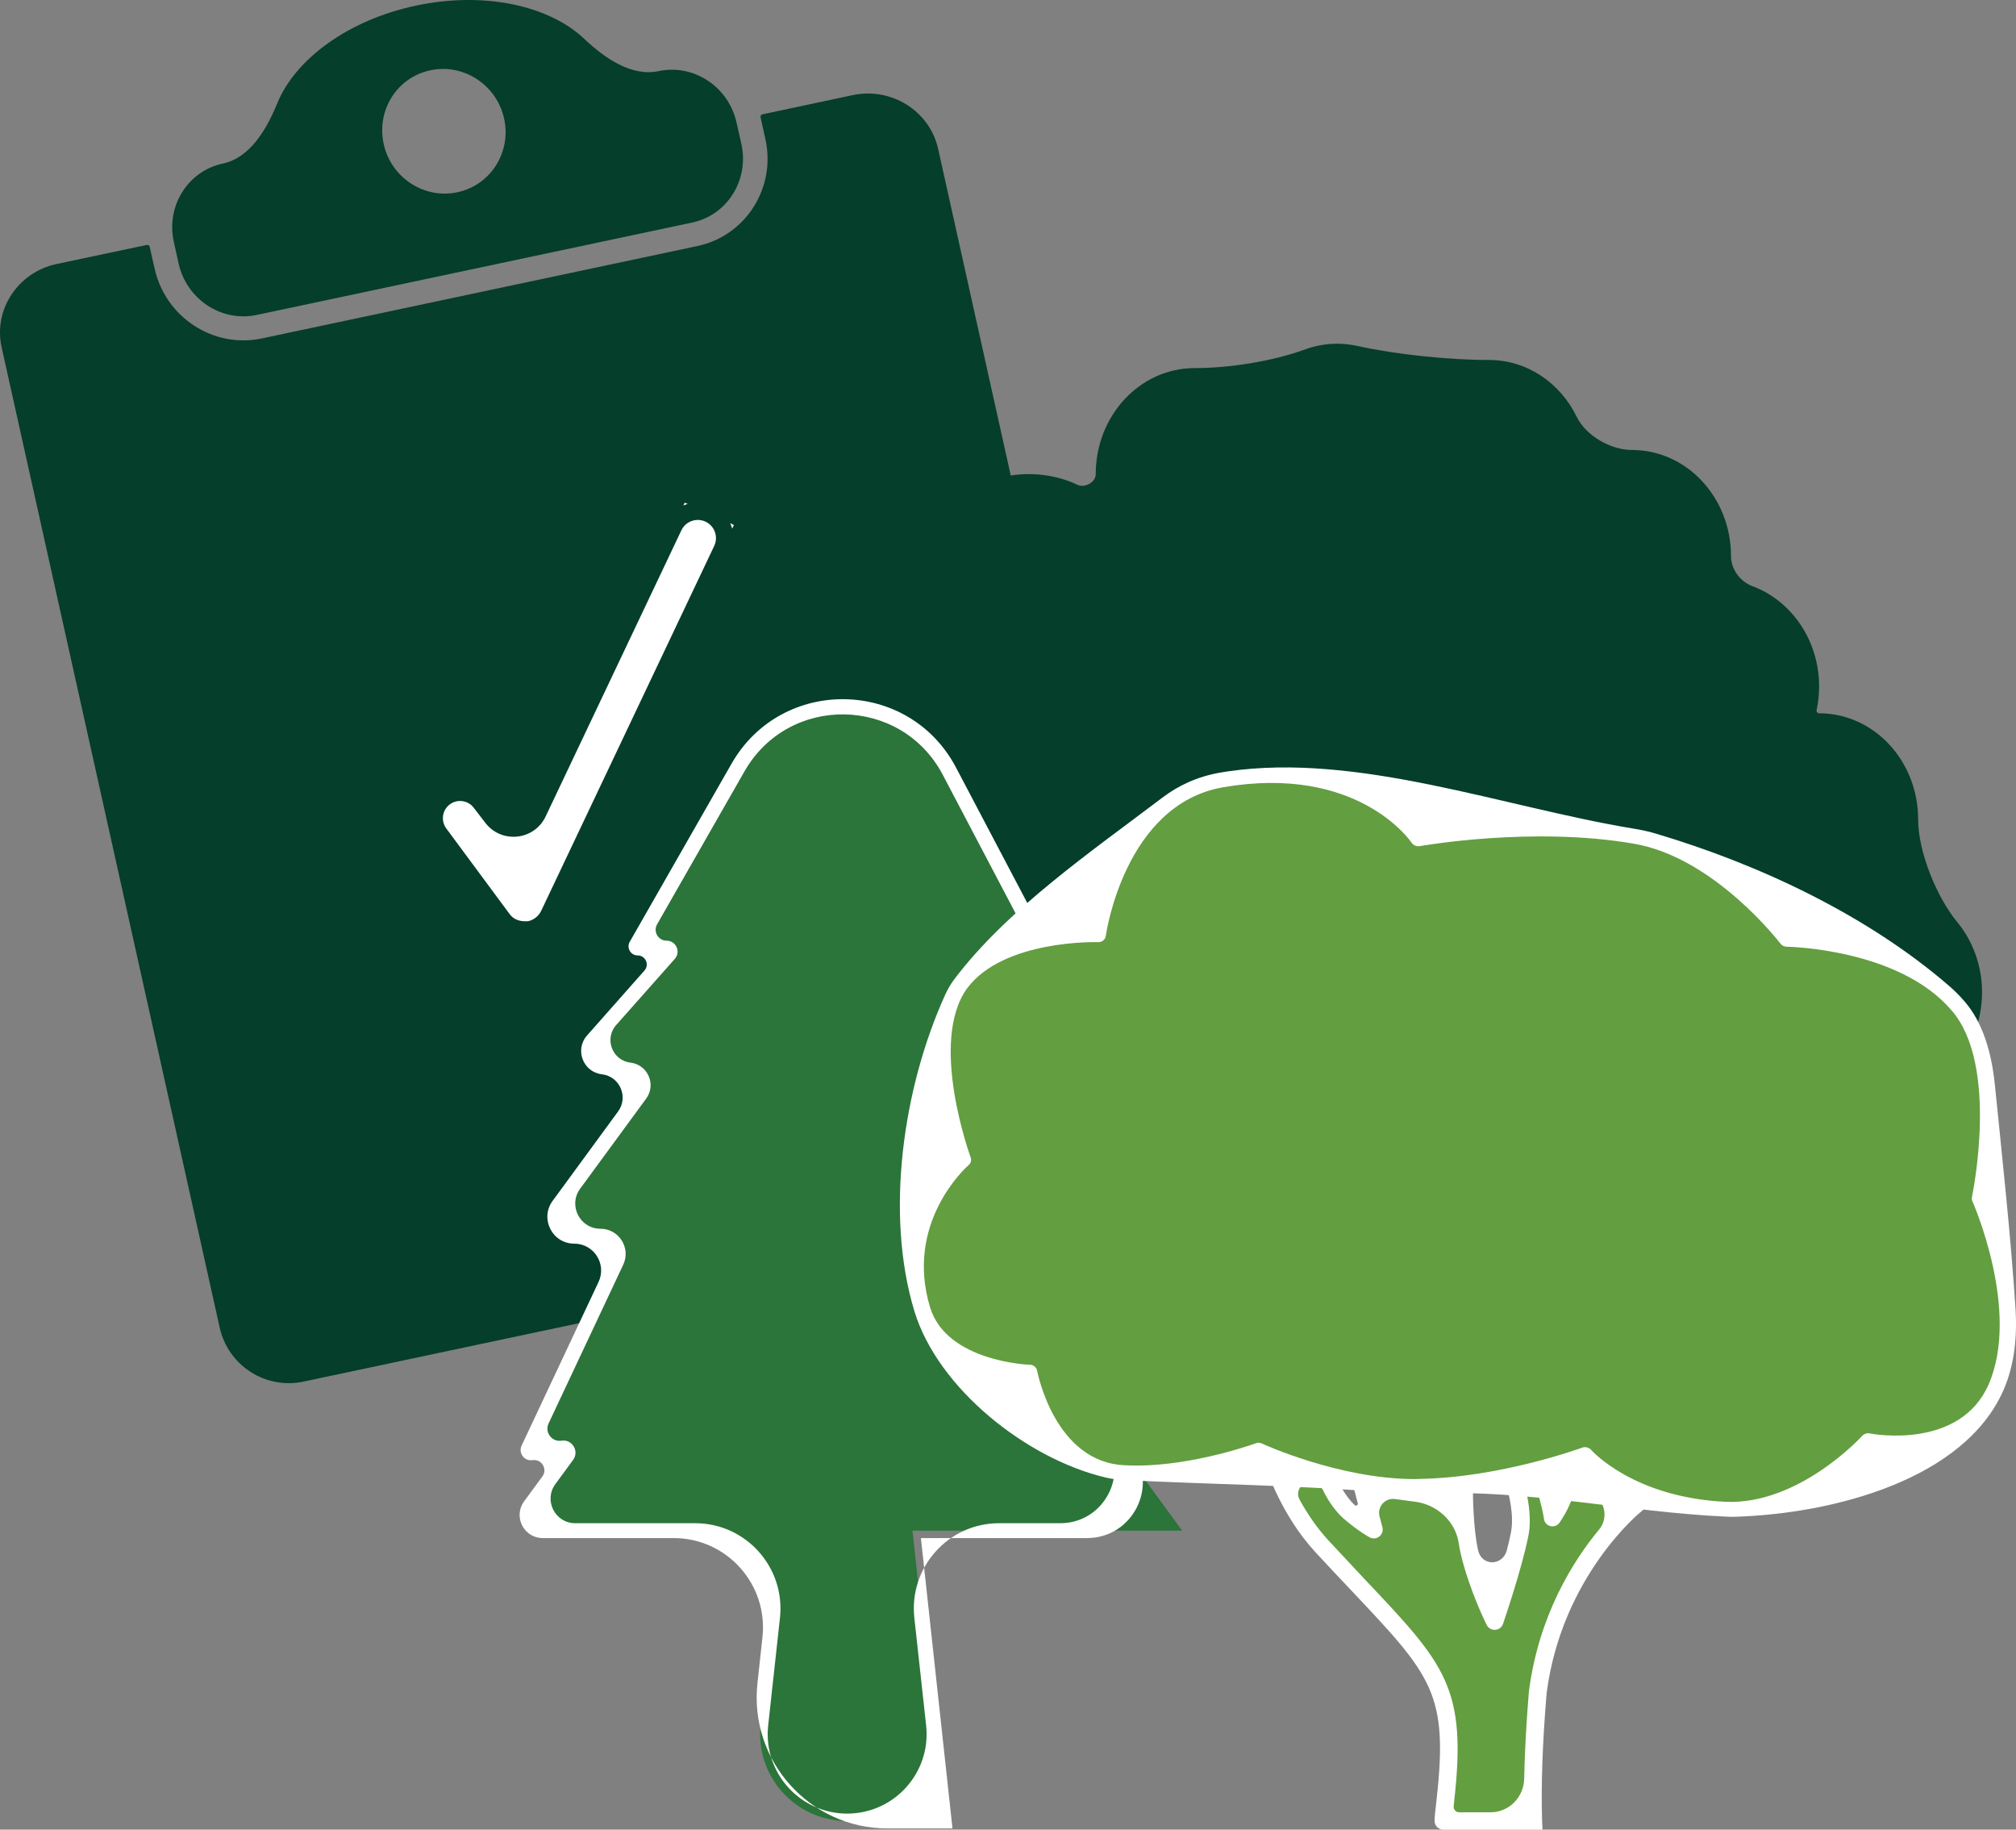 <svg width="54" height="49" viewBox="0 0 54 49" fill="none" xmlns="http://www.w3.org/2000/svg">
<rect x="0" y="0" width="54" height="49" fill="#808080" stroke="none"/>
<path d="M30.964 30.238L25.128 3.983C24.901 2.972 23.877 2.327 22.838 2.548L20.423 3.062C20.383 3.071 20.363 3.107 20.374 3.146L20.5 3.719C20.794 5.027 19.977 6.313 18.682 6.589L7.013 9.064C5.718 9.339 4.43 8.499 4.141 7.19L4.011 6.618C4.005 6.578 3.971 6.552 3.932 6.56L1.514 7.071C0.479 7.292 -0.182 8.296 0.044 9.303L5.885 35.558C6.113 36.574 7.113 37.218 8.131 37.002C8.144 36.999 8.158 36.996 8.17 36.993L29.495 32.471C29.507 32.468 29.521 32.465 29.534 32.462C30.547 32.248 31.192 31.248 30.964 30.238Z" fill="#053E2B"/>
<path d="M11.525 1.883C12.415 1.691 13.302 2.271 13.502 3.173C13.703 4.075 13.143 4.96 12.252 5.148C11.365 5.34 10.475 4.76 10.278 3.858C10.078 2.955 10.634 2.071 11.525 1.883ZM6.875 8.435L18.541 5.96C19.484 5.76 20.07 4.818 19.859 3.858L19.729 3.285C19.517 2.321 18.578 1.705 17.64 1.905C16.908 2.059 16.189 1.55 15.646 1.037C14.707 0.149 12.97 -0.238 11.139 0.151C9.317 0.538 7.907 1.588 7.425 2.77C7.143 3.461 6.7 4.224 5.97 4.38C5.031 4.579 4.441 5.521 4.657 6.482L4.783 7.054C4.998 8.018 5.933 8.634 6.875 8.435Z" fill="#053E2B"/>
<path d="M19.658 14.06L14.705 24.497C14.605 24.71 14.404 24.859 14.171 24.899C13.87 24.931 13.618 24.826 13.466 24.627L11.765 22.327C11.547 22.031 11.597 21.616 11.879 21.381C12.181 21.127 12.634 21.177 12.875 21.49L13.005 21.658C13.414 22.191 14.241 22.102 14.529 21.496L18.341 13.462" fill="white"/>
<path d="M12.028 21.559C11.841 21.715 11.809 21.99 11.953 22.186L13.658 24.49C13.762 24.628 13.933 24.689 14.144 24.671C14.289 24.642 14.423 24.541 14.493 24.4L19.131 14.62C19.247 14.374 19.14 14.081 18.892 13.968C18.65 13.859 18.365 13.963 18.251 14.203L14.615 21.867C14.31 22.509 13.434 22.602 13.001 22.038L12.689 21.632C12.53 21.424 12.229 21.391 12.028 21.559ZM14.07 25.135C13.74 25.135 13.458 25.005 13.276 24.766L11.577 22.472C11.283 22.075 11.35 21.518 11.729 21.201L11.799 21.143C12.168 20.836 12.718 20.897 13.01 21.278C13.395 21.779 14.173 21.696 14.443 21.126L17.822 14.005C18.046 13.533 18.607 13.327 19.084 13.542C19.573 13.763 19.785 14.342 19.555 14.827L14.924 24.595C14.79 24.874 14.523 25.074 14.211 25.128C14.163 25.135 14.115 25.135 14.07 25.135Z" fill="#053E2B"/>
<path d="M50.441 29.42C50.435 29.42 50.432 29.425 50.434 29.43C50.594 29.794 50.682 30.2 50.682 30.631C50.682 32.196 49.498 33.472 48.032 33.472C47.175 33.472 46.121 33.712 45.442 34.235C44.905 34.649 44.247 34.892 43.535 34.892C43.089 34.892 42.664 34.797 42.277 34.625C41.404 34.237 40.253 34.113 39.298 34.113C38.591 34.113 37.814 34.282 37.187 34.608C36.837 34.79 36.446 34.892 36.032 34.892C34.777 34.892 32.7 34.832 31.459 35.021C31.309 35.044 31.156 35.055 31.001 35.055C30.515 35.055 30.054 34.941 29.639 34.736C28.714 34.279 27.332 34.113 26.3 34.113C25.494 34.113 24.771 33.725 24.285 33.114C23.874 32.597 23.094 32.261 22.433 32.261C20.968 32.261 19.78 30.989 19.78 29.42C19.78 28.298 19.78 25.11 19.78 23.988C19.78 22.916 20.329 21.985 21.143 21.499C21.541 21.262 21.832 20.821 21.832 20.357C21.832 18.844 22.683 17.547 23.894 16.977C24.414 16.733 24.79 16.119 24.79 15.544C24.79 13.971 25.977 12.746 27.443 12.699C28.057 12.68 28.535 12.828 28.862 12.984C29.058 13.077 29.35 12.916 29.35 12.699C29.35 11.13 30.534 9.858 31.999 9.858C32.931 9.858 34.086 9.676 34.961 9.357C35.229 9.259 35.517 9.206 35.817 9.206C36.003 9.206 36.183 9.226 36.358 9.265C37.396 9.496 38.824 9.641 39.888 9.641C40.908 9.641 41.792 10.258 42.233 11.162C42.481 11.672 43.146 12.051 43.713 12.051C45.179 12.051 46.366 13.323 46.366 14.892C46.366 15.245 46.611 15.578 46.943 15.7C47.98 16.085 48.726 17.143 48.726 18.385C48.726 18.604 48.703 18.817 48.658 19.023C48.649 19.062 48.686 19.103 48.726 19.103C50.192 19.103 51.379 20.375 51.379 21.948C51.379 22.812 51.875 24.028 52.425 24.694C52.839 25.195 53.09 25.854 53.09 26.575C53.09 28.148 51.899 29.42 50.441 29.42Z" fill="#053E2B"/>
<path d="M31.665 40.992L29.199 37.624C28.887 37.198 29.138 36.594 29.659 36.513C30.193 36.431 30.438 35.802 30.102 35.38L28.729 33.655C28.553 33.433 28.711 33.106 28.994 33.106C29.271 33.106 29.431 32.791 29.267 32.568L27.86 30.65C27.643 30.354 27.883 29.942 28.247 29.985C28.593 30.025 28.835 29.649 28.654 29.351L26.701 26.124C26.506 25.801 26.739 25.387 27.117 25.387C27.483 25.387 27.717 24.999 27.547 24.675L25.431 20.653C24.244 18.395 21.032 18.339 19.767 20.554L17.235 24.986C17.132 25.165 17.261 25.387 17.468 25.387C17.699 25.387 17.822 25.66 17.669 25.833L16.114 27.593C15.784 27.967 16.01 28.557 16.505 28.614C16.975 28.668 17.211 29.209 16.931 29.591L15.169 31.996C14.831 32.457 15.161 33.106 15.732 33.106C16.243 33.106 16.581 33.638 16.363 34.101L14.333 38.418C14.23 38.636 14.413 38.88 14.651 38.843C14.916 38.801 15.098 39.1 14.94 39.317L14.457 39.976C14.148 40.398 14.45 40.992 14.972 40.992H18.33C19.724 40.992 20.81 42.202 20.658 43.588L20.374 46.186C20.224 47.565 21.303 48.769 22.69 48.769C24.076 48.769 25.156 47.565 25.006 46.187L24.441 40.992" fill="#2B743A"/>
<path d="M20.576 46.212C20.439 47.471 21.425 48.571 22.692 48.571C23.958 48.571 24.944 47.471 24.807 46.212L24.491 43.326C24.344 41.974 25.402 40.794 26.762 40.794H28.399C29.591 40.794 30.278 39.439 29.572 38.477L28.837 37.476C28.526 37.052 28.775 36.45 29.294 36.369C29.825 36.287 30.069 35.661 29.735 35.241L28.32 33.465C28.141 33.24 28.301 32.908 28.588 32.908C28.869 32.908 29.031 32.589 28.865 32.362L27.442 30.42C27.221 30.117 27.466 29.695 27.839 29.738C28.195 29.779 28.442 29.393 28.257 29.087L26.352 25.94C26.153 25.612 26.389 25.193 26.773 25.193C27.143 25.193 27.381 24.799 27.208 24.471L25.254 20.753C24.14 18.635 21.127 18.582 19.941 20.659L17.601 24.754C17.489 24.949 17.631 25.193 17.856 25.193C18.109 25.193 18.243 25.491 18.075 25.681L16.505 27.452C16.179 27.82 16.401 28.402 16.889 28.459C17.352 28.514 17.584 29.047 17.308 29.423L15.54 31.835C15.213 32.28 15.531 32.908 16.084 32.908C16.578 32.908 16.904 33.422 16.694 33.87L14.694 38.123C14.583 38.359 14.781 38.624 15.039 38.584C15.326 38.539 15.523 38.864 15.351 39.099L14.876 39.746C14.557 40.181 14.867 40.794 15.407 40.794H18.62C19.98 40.794 21.039 41.975 20.892 43.327L20.576 46.212ZM25.513 48.969H23.777C21.689 48.969 20.063 47.157 20.289 45.081L20.423 43.845C20.577 42.429 19.468 41.192 18.044 41.192H14.537C14.031 41.192 13.739 40.617 14.039 40.208L14.528 39.542C14.674 39.343 14.507 39.068 14.264 39.105C14.045 39.139 13.878 38.915 13.972 38.715L16.033 34.332C16.257 33.855 15.909 33.307 15.382 33.307C14.793 33.307 14.453 32.637 14.802 32.162L16.556 29.767C16.841 29.378 16.601 28.827 16.122 28.771C15.618 28.712 15.388 28.111 15.725 27.731L17.262 25.993C17.402 25.836 17.29 25.588 17.08 25.588C16.893 25.588 16.776 25.386 16.868 25.223L19.594 20.454C20.938 18.103 24.348 18.162 25.609 20.559L27.886 24.885C28.054 25.204 27.822 25.588 27.462 25.588C27.088 25.588 26.858 25.996 27.052 26.315L29.049 29.616C29.224 29.906 28.99 30.271 28.653 30.232C28.299 30.191 28.066 30.591 28.277 30.879L29.667 32.777C29.828 32.997 29.671 33.307 29.398 33.307C29.12 33.307 28.964 33.629 29.138 33.847L30.466 35.518C30.804 35.943 30.558 36.575 30.021 36.659C29.497 36.742 29.246 37.35 29.56 37.779L30.321 38.817C31.044 39.803 30.34 41.192 29.117 41.192H24.667" fill="white"/>
<path d="M38.715 48.233C38.677 48.528 38.905 48.769 39.203 48.769H39.845C40.513 48.769 41.049 48.215 41.064 47.546C41.079 46.9 41.119 46.153 41.19 45.312C41.447 43.345 42.342 41.931 43.016 41.116C43.34 40.724 43.22 40.057 42.778 39.807C42.739 39.783 42.699 39.758 42.661 39.732C42.387 39.551 41.987 39.707 41.892 40.021C41.869 40.1 41.837 40.179 41.803 40.253C41.738 40.396 41.539 40.356 41.495 40.206C41.458 40.035 41.408 39.84 41.368 39.725C41.343 39.65 41.212 39.657 41.135 39.675C40.835 39.746 40.671 40.048 40.711 40.354C40.741 40.588 40.753 40.856 40.704 41.094C40.676 41.235 40.641 41.388 40.601 41.545C40.422 42.254 39.532 42.293 39.361 41.583C39.338 41.485 39.319 41.379 39.303 41.268C39.205 40.605 38.602 40.074 37.936 39.988C37.615 39.943 37.254 39.897 36.973 39.863C36.743 39.835 36.559 40.048 36.618 40.271C36.689 40.544 36.429 40.734 36.212 40.554C36.184 40.531 36.155 40.507 36.126 40.481C35.922 40.294 35.773 40.055 35.677 39.867C35.579 39.677 35.414 39.522 35.207 39.47C34.732 39.351 34.34 39.787 34.572 40.218C34.776 40.596 35.055 41.028 35.417 41.42C38.355 44.602 39.094 44.87 38.715 48.233Z" fill="#639E40"/>
<path d="M38.938 48.369C38.927 48.457 38.995 48.536 39.084 48.536H39.929C40.421 48.536 40.816 48.131 40.826 47.639C40.84 46.932 40.884 46.14 40.953 45.293C41.221 43.25 42.14 41.798 42.836 40.96C43.083 40.663 42.997 40.198 42.66 40.009C42.618 39.983 42.578 39.957 42.538 39.931C42.386 39.83 42.176 39.911 42.122 40.085C42.022 40.422 41.795 40.748 41.784 40.763L41.772 40.78C41.653 40.951 41.386 40.888 41.356 40.681C41.355 40.67 41.353 40.66 41.352 40.649C41.344 40.597 41.315 40.432 41.268 40.266C41.249 40.179 41.23 40.101 41.212 40.034C41.193 39.96 41.112 39.917 41.037 39.931C40.952 39.946 40.899 40.028 40.915 40.114C40.969 40.405 41.01 40.794 40.938 41.136C40.753 42.057 40.278 43.43 40.259 43.492C40.19 43.69 39.915 43.705 39.821 43.517C39.803 43.481 39.365 42.604 39.131 41.633C39.108 41.536 39.089 41.431 39.072 41.322C38.983 40.741 38.49 40.294 37.907 40.219C37.73 40.194 37.541 40.169 37.361 40.146C37.098 40.113 36.885 40.356 36.952 40.612L37.029 40.903C37.08 41.1 36.876 41.267 36.693 41.176C36.682 41.169 36.415 41.035 35.97 40.654C35.716 40.417 35.54 40.121 35.435 39.905C35.386 39.805 35.298 39.729 35.19 39.702C34.907 39.631 34.672 39.911 34.812 40.166C35.005 40.517 35.263 40.91 35.591 41.263C35.948 41.647 36.267 41.984 36.556 42.296C38.716 44.579 39.298 45.191 38.949 48.257L38.938 48.369ZM41.317 49H38.658C38.53 49 38.426 48.896 38.426 48.768C38.426 48.663 38.445 48.493 38.467 48.315L38.478 48.206C38.801 45.351 38.352 44.88 36.211 42.611C35.914 42.299 35.595 41.959 35.239 41.575C34.304 40.563 33.914 39.317 33.896 39.263C33.842 39.089 33.998 38.924 34.174 38.968L35.629 39.334C35.687 39.348 35.734 39.39 35.754 39.446C35.762 39.466 35.769 39.487 35.776 39.507C35.819 39.622 35.992 40.035 36.289 40.31C36.326 40.343 36.381 40.307 36.369 40.259L36.256 39.826C36.22 39.687 36.335 39.556 36.477 39.572L36.522 39.578C36.523 39.578 36.523 39.578 36.523 39.578C36.533 39.579 37.332 39.669 37.97 39.759C38.582 39.837 39.063 39.775 39.159 39.761C39.17 39.76 39.181 39.758 39.193 39.756C39.33 39.735 39.454 39.841 39.454 39.98V39.987C39.454 39.998 39.458 40.948 39.595 41.528C39.696 41.955 40.255 41.939 40.363 41.514C40.405 41.35 40.442 41.191 40.471 41.045C40.569 40.571 40.394 39.94 40.361 39.83C40.358 39.819 40.354 39.808 40.35 39.797C40.305 39.656 40.41 39.513 40.557 39.513H40.582C40.586 39.513 40.864 39.513 41.16 39.425C41.175 39.421 41.189 39.413 41.2 39.402C41.224 39.378 41.258 39.368 41.291 39.376L41.383 39.397C41.548 39.447 41.773 39.476 41.799 39.306C41.806 39.257 41.81 39.227 41.81 39.226C41.835 39.037 42.062 38.954 42.203 39.082L42.207 39.085C42.211 39.089 42.534 39.379 42.905 39.61C43.289 39.827 43.732 40.011 43.864 40.065C43.89 40.076 43.916 40.087 43.943 40.097C44.091 40.154 44.122 40.352 43.997 40.451L43.966 40.477C43.944 40.491 41.836 42.205 41.428 45.34C41.317 46.652 41.276 47.837 41.306 48.761" fill="white"/>
<path d="M53.778 35.28C53.713 33.148 53.473 30.947 53.187 28.833C53.09 28.114 52.871 27.422 52.441 26.932C52.414 26.901 52.388 26.871 52.36 26.841C50.263 24.558 46.938 23.011 43.894 22.42C43.869 22.415 43.843 22.41 43.818 22.406C43.794 22.402 43.77 22.398 43.746 22.394C40.285 21.812 36.186 20.298 32.727 20.887C32.136 20.989 31.648 21.229 31.244 21.544C29.442 22.953 27.105 24.522 25.733 26.352C25.637 26.483 25.558 26.626 25.494 26.777C24.466 29.203 23.939 32.548 24.705 35.068C25.301 37.036 27.654 38.871 29.647 39.374C29.795 39.411 29.953 39.435 30.122 39.442C32.458 39.571 34.894 39.571 37.224 39.778C37.48 39.801 37.74 39.812 38 39.808C38.138 39.806 38.277 39.801 38.415 39.794C40.894 39.659 43.735 40.304 46.215 40.42C46.338 40.426 46.46 40.425 46.58 40.418C49.061 40.266 52.472 39.425 53.469 37.148C53.721 36.567 53.798 35.916 53.778 35.28Z" fill="#639E40"/>
<path d="M42.373 38.772C42.461 38.739 42.56 38.763 42.623 38.833C42.634 38.847 43.751 40.105 46.226 40.221C48.189 40.304 49.858 38.478 49.877 38.459C49.928 38.401 50.005 38.374 50.081 38.389L50.089 38.391C50.189 38.412 52.504 38.822 53.268 37.075C54.126 35.093 52.845 32.205 52.834 32.176L52.834 32.175C52.817 32.14 52.812 32.101 52.819 32.063C52.827 32.027 53.562 28.523 52.27 27.055C50.86 25.406 47.892 25.355 47.862 25.355L47.855 25.355C47.789 25.353 47.728 25.321 47.688 25.268C47.669 25.247 45.933 22.974 43.777 22.598C41.053 22.123 38.07 22.655 38.04 22.659L38.034 22.66C37.948 22.677 37.86 22.641 37.81 22.569C37.755 22.485 36.33 20.474 32.768 21.083C30.122 21.539 29.625 25.022 29.621 25.058C29.609 25.161 29.52 25.236 29.417 25.233L29.395 25.232C29.373 25.232 26.887 25.163 25.911 26.461C24.864 27.888 25.989 30.965 26 30.998C26.027 31.07 26.006 31.151 25.948 31.201L25.944 31.204C25.874 31.266 24.226 32.745 24.913 35.013C25.354 36.466 27.555 36.55 27.577 36.55L27.593 36.55C27.688 36.554 27.766 36.623 27.781 36.716C27.788 36.742 28.248 39.163 30.13 39.242C31.69 39.328 33.428 38.726 33.609 38.664C33.621 38.66 33.63 38.657 33.641 38.652C33.69 38.633 33.745 38.635 33.792 38.656L33.807 38.662C33.829 38.673 35.87 39.612 37.903 39.612C37.933 39.612 37.966 39.612 38 39.608C40.17 39.579 42.345 38.782 42.367 38.775L42.373 38.772ZM46.374 40.623C46.319 40.623 46.263 40.619 46.204 40.616C43.656 40.501 40.867 39.887 38.319 39.998C38.215 40.002 38.111 40.005 38.007 40.007C37.742 40.011 37.477 40.001 37.217 39.978C34.874 39.777 32.456 39.758 30.107 39.637C29.931 39.63 29.765 39.606 29.61 39.569C27.501 39.069 25.127 37.191 24.493 35.118C23.701 32.507 24.188 29.129 25.316 26.644C25.381 26.501 25.459 26.365 25.551 26.24C26.966 24.357 29.258 22.787 31.134 21.363C31.556 21.042 32.068 20.798 32.686 20.691C32.755 20.68 32.823 20.669 32.89 20.659C36.373 20.149 40.273 21.617 43.746 22.19C43.785 22.196 43.824 22.203 43.862 22.21C44.033 22.24 44.2 22.28 44.365 22.329C47.127 23.15 50.02 24.514 52.201 26.398C52.347 26.523 52.484 26.66 52.612 26.808C53.119 27.385 53.348 28.213 53.433 29.045C53.633 31.024 53.855 33.047 53.986 35.032C54.034 35.765 53.967 36.535 53.669 37.22C52.621 39.626 49.118 40.535 46.495 40.621C46.455 40.622 46.414 40.623 46.374 40.623Z" fill="white"/>
</svg>
